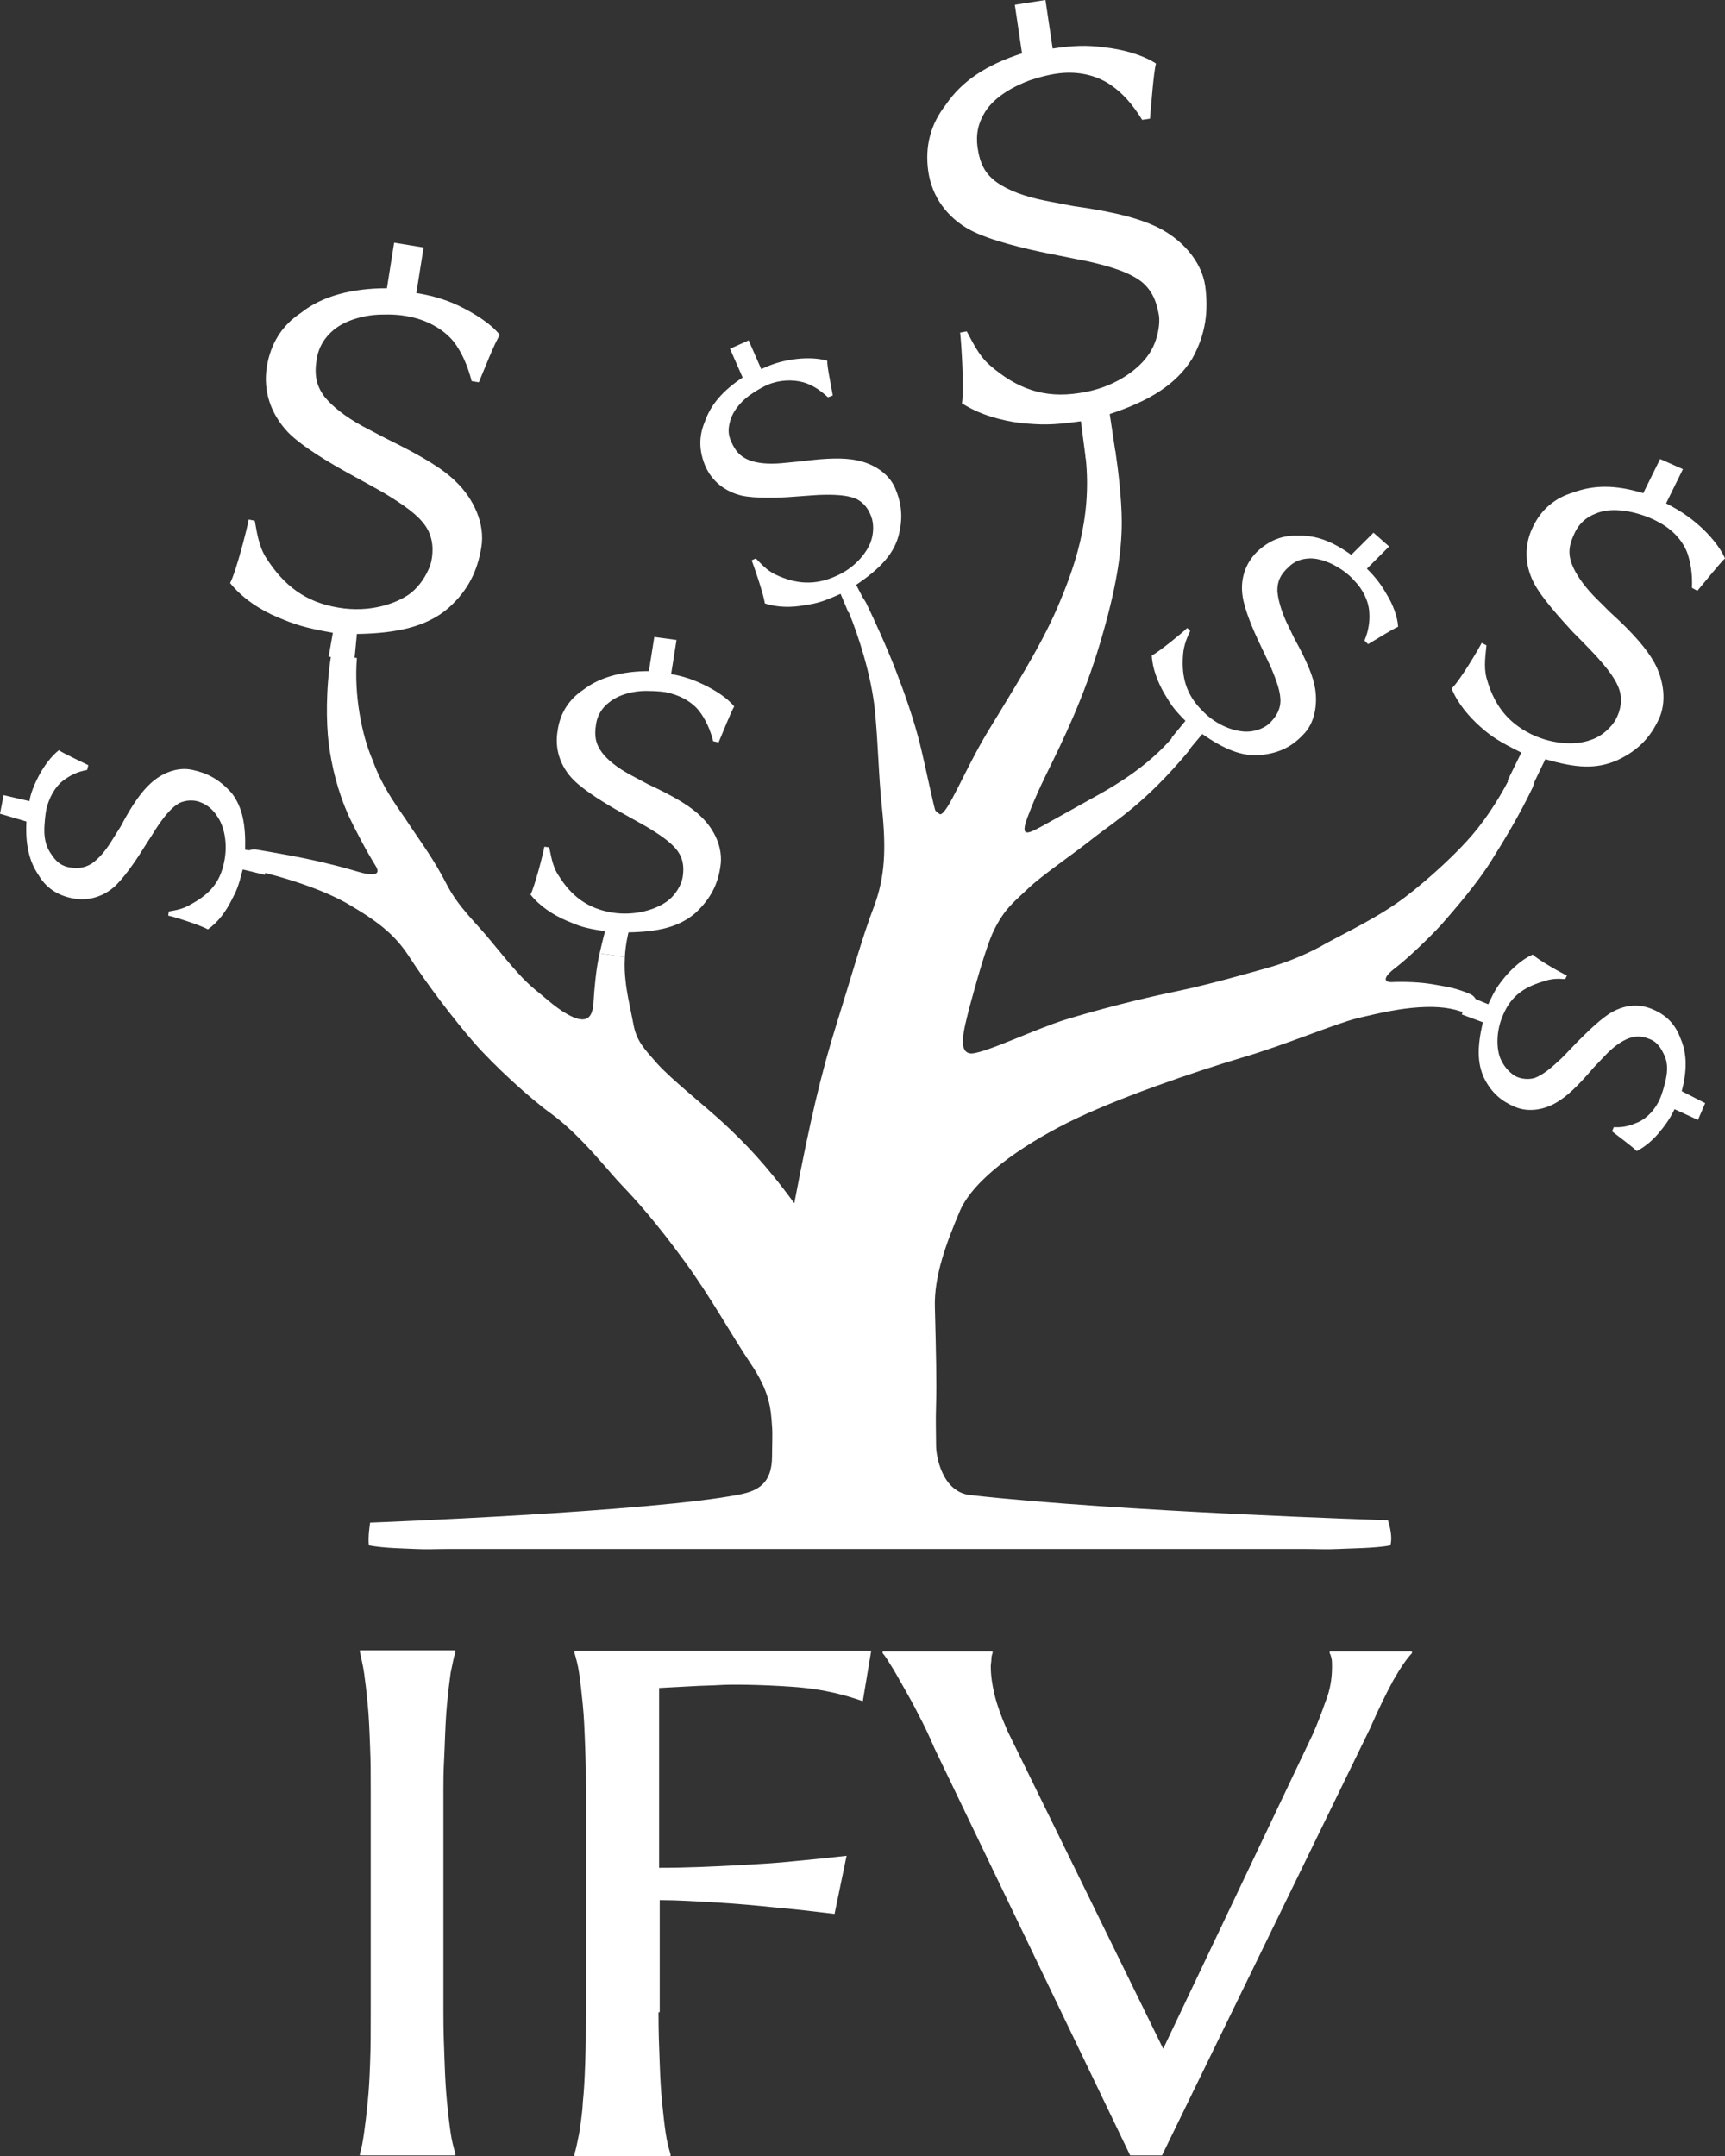 <svg width="80" height="100" viewBox="0 0 80 100" fill="none" xmlns="http://www.w3.org/2000/svg">
<rect x="0" y="0" width="80" height="100" fill="#333333" stroke="none"/>
<g clip-path="url(#clip0_158_4277)">
<path d="M16.691 99.889C16.775 99.639 16.83 99.305 16.886 98.916C16.942 98.527 16.998 98.054 17.053 97.499C17.109 96.943 17.137 96.442 17.165 95.664C17.193 94.886 17.193 94.358 17.193 93.302V83.018C17.193 81.962 17.193 81.851 17.165 81.073C17.137 80.295 17.109 79.6 17.053 79.044C16.998 78.46 16.942 77.988 16.886 77.599C16.83 77.21 16.747 76.904 16.691 76.626V76.543H21.122V76.626C21.038 76.876 20.982 77.21 20.899 77.599C20.843 77.988 20.787 78.46 20.731 79.044C20.676 79.627 20.648 80.295 20.62 81.073C20.592 81.851 20.564 81.962 20.564 83.018V93.302C20.564 94.358 20.592 94.858 20.62 95.664C20.648 96.442 20.676 96.915 20.731 97.499C20.787 98.054 20.843 98.555 20.899 98.916C20.954 99.305 21.038 99.611 21.122 99.889V99.972H16.691V99.889Z" fill="white"/>
<path d="M30.54 93.33C30.54 94.386 30.568 94.886 30.596 95.692C30.623 96.47 30.651 96.943 30.707 97.526C30.763 98.082 30.819 98.582 30.874 98.944C30.93 99.333 31.014 99.639 31.097 99.917V100H26.639V99.917C26.722 99.666 26.778 99.333 26.862 98.944C26.917 98.555 27.001 98.082 27.029 97.526C27.085 96.971 27.113 96.47 27.14 95.692C27.168 94.914 27.168 94.386 27.168 93.33V83.046C27.168 81.99 27.168 81.879 27.14 81.101C27.113 80.322 27.085 79.628 27.029 79.072C26.973 78.488 26.917 78.016 26.862 77.626C26.806 77.237 26.722 76.932 26.639 76.654V76.57C27.67 76.57 28.701 76.57 29.76 76.57C30.819 76.57 40.404 76.57 40.404 76.57L40.014 78.905C39.373 78.683 38.342 78.349 36.754 78.238C35.165 78.127 33.884 78.127 33.438 78.154C32.992 78.182 32.546 78.182 32.128 78.21C31.627 78.238 31.125 78.266 30.568 78.293V86.632C31.849 86.632 33.02 86.576 34.079 86.52C35.138 86.465 36.057 86.409 36.837 86.326C37.729 86.242 38.537 86.159 39.262 86.076L38.704 88.772C37.785 88.66 36.837 88.549 35.89 88.466C35.082 88.382 34.19 88.299 33.243 88.243C32.295 88.188 31.404 88.132 30.596 88.132V93.33H30.54Z" fill="white"/>
<path d="M46.033 76.598V76.681C46.005 76.737 45.977 76.848 45.977 76.96C45.977 77.071 45.949 77.182 45.949 77.293C45.949 77.682 46.005 78.099 46.116 78.572C46.228 79.044 46.423 79.6 46.729 80.295L53.946 95.025L60.885 80.434C61.08 79.989 61.275 79.489 61.47 78.933C61.693 78.377 61.776 77.849 61.776 77.293C61.776 77.154 61.776 77.015 61.748 76.904C61.721 76.793 61.693 76.709 61.665 76.681V76.598H65.482V76.681C65.26 76.904 64.953 77.349 64.619 77.932C64.284 78.544 63.922 79.294 63.532 80.183L53.891 99.972H52.414L43.33 81.073C43.107 80.545 42.856 80.017 42.605 79.544C42.355 79.044 42.104 78.599 41.881 78.21C41.658 77.821 41.463 77.46 41.296 77.21C41.129 76.932 41.017 76.765 40.934 76.681V76.598H46.033Z" fill="white"/>
<path d="M19.032 38.327C19.533 39.077 20.118 39.856 20.704 40.995C21.289 42.135 22.097 42.802 22.849 43.747C23.852 44.97 24.298 45.47 24.8 45.887C25.357 46.331 25.886 46.859 26.555 47.165C27.252 47.471 27.503 47.165 27.53 46.415C27.558 45.942 27.642 44.914 27.809 44.219L28.98 44.386C28.952 44.858 28.98 45.192 29.007 45.442C29.063 46.053 29.23 46.748 29.37 47.471C29.509 48.277 29.871 48.638 30.456 49.305C31.153 50.084 32.546 51.167 33.577 52.112C34.525 53.002 35.472 53.947 36.837 55.809C37.562 52.001 38.091 49.75 38.788 47.526C39.484 45.303 40.014 43.385 40.543 42.023C41.045 40.662 41.101 39.383 40.906 37.493C40.738 35.937 40.738 34.603 40.571 32.907C40.404 31.323 39.819 29.489 39.345 28.349C38.983 27.488 39.707 27.071 40.181 27.988C40.516 28.683 41.129 30.017 41.547 31.101C41.965 32.185 42.382 33.38 42.661 34.492C42.94 35.631 43.33 37.549 43.386 37.604C43.441 37.66 43.581 37.771 43.608 37.771C43.971 37.715 44.723 35.742 45.81 33.936C46.869 32.185 48.234 30.045 49.014 28.238C49.794 26.431 50.658 24.097 50.352 21.234C50.24 20.206 51.55 19.872 51.745 21.04C51.829 21.596 52.024 23.096 52.024 24.208C52.024 25.625 51.773 27.293 51.02 29.822C50.268 32.351 49.321 34.297 48.513 35.937C47.955 37.076 47.677 37.827 47.565 38.16C47.398 38.772 47.649 38.688 48.262 38.355C49.209 37.827 50.073 37.354 50.909 36.882C51.856 36.354 53.278 35.492 54.392 34.186C55.005 33.463 55.646 34.214 55.089 34.881C53.138 37.215 51.773 38.049 50.798 38.8C49.794 39.605 48.346 40.578 47.705 41.19C47.036 41.829 46.59 42.135 46.089 43.163C45.698 43.969 45.169 45.97 44.946 46.776C44.723 47.693 44.361 48.888 45.085 48.861C45.782 48.805 48.039 47.721 49.377 47.304C50.909 46.832 52.86 46.331 54.476 45.998C56.092 45.664 57.903 45.136 58.711 44.914C59.519 44.692 60.383 44.358 61.219 43.913C61.971 43.469 63.504 42.774 64.786 41.885C65.789 41.19 67.238 39.883 68.018 39.022C68.743 38.244 69.467 37.16 69.996 36.131C70.582 34.992 71.501 35.659 71.055 36.576C70.47 37.799 69.746 38.994 69.188 39.883C68.52 40.967 67.433 42.218 66.848 42.885C66.207 43.58 65.26 44.469 64.758 44.858C63.978 45.442 64.312 45.553 64.507 45.553C65.176 45.525 65.9 45.553 66.513 45.664C67.154 45.776 67.544 45.831 68.185 46.109C68.743 46.359 68.464 47.193 67.907 46.971C67.349 46.748 66.681 46.665 65.817 46.721C64.953 46.776 64.145 46.943 62.975 47.221C61.86 47.499 59.603 48.471 57.597 49.055C55.367 49.722 51.773 50.945 49.544 52.057C47.315 53.169 45.169 54.697 44.528 56.142C43.915 57.588 43.302 59.172 43.358 60.673C43.413 62.785 43.441 64.091 43.413 65.147C43.386 65.898 43.413 66.509 43.413 67.065C43.413 67.538 43.692 69.205 45.002 69.344C51.912 70.122 64.368 70.511 64.368 70.511C64.368 70.511 64.619 71.234 64.479 71.679C63.783 71.818 62.529 71.818 62.055 71.846C61.553 71.873 61.052 71.846 60.495 71.846C56.175 71.846 47.621 71.846 41.881 71.846C36.141 71.846 25.134 71.846 20.815 71.846C20.286 71.846 19.756 71.873 19.255 71.846C18.753 71.818 17.861 71.818 17.109 71.679C17.053 71.317 17.165 70.623 17.165 70.623C17.165 70.623 30.261 70.122 34.302 69.316C35.138 69.15 35.806 68.816 35.806 67.538C35.806 67.037 35.834 66.481 35.806 66.176C35.751 65.259 35.667 64.508 34.803 63.23C33.939 61.951 32.992 60.2 31.71 58.449C30.428 56.698 29.509 55.67 28.84 54.975C28.171 54.28 26.973 52.696 25.58 51.668C24.605 50.973 22.905 49.416 21.985 48.36C21.066 47.304 19.812 45.664 18.948 44.33C18.363 43.441 17.666 42.83 16.301 42.023C15.019 41.245 13.069 40.634 11.369 40.273C11.369 40.273 11.118 39.272 11.926 39.411C12.734 39.55 14.1 39.772 15.409 40.106C16.635 40.411 16.858 40.55 17.248 40.55C17.499 40.55 17.611 40.439 17.388 40.106C16.97 39.439 16.44 38.41 16.189 37.882C15.66 36.715 15.381 35.548 15.242 34.464C15.131 33.519 15.103 32.018 15.354 30.406L16.552 30.517C16.412 32.212 16.775 34.102 17.276 35.242C17.778 36.659 18.558 37.577 19.032 38.327Z" fill="white"/>
<path d="M55.897 13.285C55.73 12.09 54.782 11.089 53.723 10.561C52.943 10.172 51.801 9.839 49.794 9.561L48.485 9.311C47.51 9.116 46.785 8.838 46.256 8.477C45.67 8.06 45.448 7.588 45.336 6.837C45.252 6.226 45.364 5.698 45.698 5.17C46.144 4.475 47.008 4.002 47.76 3.724C48.513 3.474 48.986 3.419 48.986 3.419C49.878 3.28 50.798 3.446 51.522 3.947C52.052 4.308 52.525 4.836 52.971 5.559L53.333 5.503C53.389 4.892 53.501 3.335 53.612 2.946C52.971 2.529 52.024 2.279 51.216 2.196C50.407 2.084 49.739 2.112 48.819 2.251L48.485 0L47.064 0.222L47.398 2.474C45.754 3.002 44.612 3.752 43.859 4.864C43.163 5.753 42.884 6.782 43.051 7.949C43.218 9.116 43.915 10.089 45.002 10.673C45.893 11.145 47.51 11.534 48.624 11.757C49.711 11.979 50.435 12.118 50.435 12.118C51.55 12.368 52.414 12.646 52.971 13.091C53.528 13.563 53.668 14.175 53.751 14.647C53.807 15.092 53.668 15.925 53.222 16.509C52.748 17.176 51.634 18.01 50.045 18.232C48.429 18.483 47.175 18.038 45.921 16.954C45.364 16.481 45.057 15.759 44.835 15.37L44.528 15.425C44.584 15.898 44.723 18.066 44.612 18.705C45.42 19.233 46.451 19.511 47.342 19.622C48.262 19.705 48.764 19.733 50.129 19.539L50.352 21.262L51.745 21.067L51.466 19.205C53.306 18.594 54.532 17.843 55.284 16.648C55.953 15.453 56.036 14.369 55.897 13.285Z" fill="white"/>
<path d="M22.32 25.403C22.515 24.291 21.957 23.124 21.149 22.346C20.564 21.762 19.617 21.178 17.917 20.345L16.802 19.761C15.994 19.316 15.409 18.844 15.047 18.399C14.657 17.871 14.573 17.371 14.685 16.676C14.768 16.12 15.047 15.648 15.493 15.286C16.078 14.814 16.998 14.591 17.722 14.591C18.474 14.564 18.92 14.675 18.92 14.675C19.728 14.814 20.536 15.231 21.038 15.842C21.4 16.315 21.679 16.926 21.874 17.677L22.208 17.732C22.431 17.204 22.961 15.842 23.184 15.537C22.738 14.981 21.957 14.508 21.261 14.175C20.564 13.841 19.84 13.674 19.31 13.591L19.645 11.479L18.279 11.256L17.945 13.369C16.329 13.369 14.936 13.73 13.96 14.508C13.069 15.092 12.539 15.953 12.372 17.037C12.205 18.121 12.539 19.177 13.347 20.039C13.988 20.706 15.354 21.512 16.273 22.012C17.193 22.513 17.778 22.846 17.778 22.846C18.697 23.402 19.394 23.875 19.756 24.43C20.118 24.986 20.091 25.598 20.007 26.015C19.923 26.431 19.561 27.126 19.004 27.543C18.391 27.988 17.165 28.433 15.688 28.182C14.183 27.932 13.18 27.182 12.344 25.876C11.982 25.32 11.898 24.569 11.815 24.152L11.536 24.097C11.453 24.541 10.951 26.515 10.672 27.043C11.229 27.738 12.066 28.294 12.874 28.627C13.654 28.961 14.155 29.127 15.437 29.35L15.242 30.462L16.44 30.573L16.552 29.405C18.391 29.378 19.784 29.072 20.787 28.21C21.762 27.349 22.153 26.404 22.32 25.403Z" fill="white"/>
<path d="M33.41 40.189C33.549 39.328 33.131 38.466 32.518 37.882C32.072 37.438 31.376 36.993 30.066 36.382L29.23 35.937C28.617 35.603 28.171 35.242 27.921 34.908C27.614 34.492 27.558 34.13 27.642 33.602C27.698 33.185 27.921 32.824 28.255 32.574C28.701 32.213 29.37 32.046 29.955 32.046C30.512 32.046 30.846 32.101 30.846 32.101C31.459 32.213 32.072 32.518 32.435 32.991C32.713 33.352 32.936 33.825 33.076 34.38L33.326 34.436C33.494 34.047 33.911 32.991 34.051 32.768C33.717 32.352 33.131 31.99 32.602 31.74C32.072 31.49 31.627 31.351 31.125 31.268L31.376 29.683L30.345 29.544L30.094 31.129C28.868 31.129 27.809 31.407 27.057 31.99C26.388 32.435 25.97 33.074 25.859 33.908C25.719 34.714 25.97 35.548 26.611 36.187C27.113 36.687 28.116 37.299 28.812 37.688C29.509 38.077 29.955 38.327 29.955 38.327C30.651 38.744 31.181 39.105 31.459 39.522C31.738 39.939 31.71 40.384 31.654 40.717C31.599 41.023 31.348 41.523 30.902 41.829C30.428 42.163 29.509 42.496 28.394 42.329C27.252 42.135 26.5 41.579 25.886 40.578C25.608 40.161 25.552 39.633 25.468 39.3L25.246 39.272C25.19 39.606 24.8 41.106 24.605 41.495C25.023 42.024 25.663 42.441 26.249 42.691C26.834 42.941 27.085 43.052 28.06 43.191C28.06 43.191 27.948 43.608 27.809 44.219L28.979 44.386C29.007 43.802 29.147 43.246 29.147 43.246C30.54 43.219 31.487 42.996 32.24 42.357C32.992 41.662 33.298 40.967 33.41 40.189Z" fill="white"/>
<path d="M41.519 22.651C41.212 21.929 40.46 21.484 39.707 21.345C39.15 21.234 38.398 21.234 37.116 21.401L36.252 21.484C35.611 21.54 35.11 21.484 34.748 21.345C34.33 21.178 34.107 20.928 33.911 20.484C33.744 20.122 33.772 19.817 33.884 19.455C34.051 18.955 34.469 18.51 34.915 18.232C35.333 17.954 35.611 17.843 35.611 17.843C36.141 17.621 36.754 17.593 37.255 17.732C37.645 17.843 38.008 18.066 38.398 18.427L38.621 18.344C38.565 17.954 38.342 16.982 38.37 16.732C37.896 16.593 37.283 16.593 36.754 16.676C36.224 16.759 35.834 16.871 35.305 17.121L34.72 15.787L33.856 16.176L34.441 17.51C33.521 18.121 32.964 18.761 32.685 19.567C32.407 20.233 32.407 20.901 32.713 21.623C33.02 22.318 33.605 22.791 34.385 22.985C34.998 23.124 36.085 23.096 36.782 23.041C37.506 22.985 37.952 22.957 37.952 22.957C38.676 22.93 39.262 22.957 39.68 23.124C40.097 23.319 40.293 23.652 40.404 23.958C40.516 24.236 40.543 24.708 40.376 25.153C40.181 25.653 39.652 26.348 38.732 26.737C37.785 27.154 36.921 27.099 35.974 26.654C35.556 26.459 35.277 26.126 35.054 25.903L34.859 25.987C34.97 26.265 35.416 27.571 35.472 27.988C36.057 28.182 36.726 28.182 37.311 28.071C37.896 27.988 38.175 27.904 38.983 27.543L39.345 28.405L40.181 28.043L39.707 27.126C40.738 26.431 41.407 25.764 41.658 24.903C41.909 23.986 41.797 23.319 41.519 22.651Z" fill="white"/>
<path d="M8.945 35.714C8.248 35.547 7.496 35.853 6.966 36.353C6.576 36.715 6.158 37.27 5.601 38.327L5.183 38.994C4.876 39.494 4.57 39.827 4.263 40.05C3.901 40.272 3.595 40.3 3.149 40.217C2.786 40.133 2.564 39.911 2.369 39.605C2.09 39.216 2.034 38.771 2.062 38.299C2.09 37.826 2.146 37.548 2.146 37.548C2.257 37.048 2.536 36.492 2.954 36.187C3.26 35.964 3.567 35.797 4.04 35.714L4.096 35.492C3.762 35.325 2.926 34.936 2.731 34.797C2.369 35.075 2.034 35.547 1.811 35.964C1.588 36.381 1.421 36.798 1.365 37.159L0.167 36.881L0 37.743L1.226 38.104C1.17 39.105 1.338 39.939 1.783 40.578C2.118 41.161 2.647 41.523 3.344 41.662C4.013 41.801 4.709 41.634 5.266 41.161C5.712 40.772 6.27 39.966 6.632 39.383C6.994 38.827 7.217 38.466 7.217 38.466C7.579 37.91 7.914 37.493 8.276 37.27C8.638 37.076 9.056 37.104 9.307 37.215C9.586 37.326 9.864 37.521 10.087 37.882C10.366 38.271 10.589 39.077 10.394 39.994C10.198 40.939 9.725 41.467 8.861 41.94C8.499 42.162 8.164 42.218 7.83 42.273L7.802 42.468C8.081 42.523 9.307 42.913 9.641 43.107C10.115 42.773 10.477 42.273 10.728 41.773C10.979 41.3 11.062 41.106 11.257 40.328L12.288 40.578L12.428 39.577L11.369 39.411C11.397 38.271 11.257 37.465 10.756 36.798C10.171 36.131 9.586 35.853 8.945 35.714Z" fill="white"/>
<path d="M76.907 33.407C77.325 32.574 77.158 31.517 76.712 30.712C76.378 30.128 75.792 29.405 74.65 28.377L73.925 27.654C73.396 27.098 73.062 26.598 72.894 26.153C72.699 25.625 72.783 25.236 73.034 24.708C73.229 24.291 73.563 23.985 74.009 23.819C74.594 23.569 75.347 23.652 75.932 23.819C76.517 23.985 76.851 24.18 76.851 24.18C77.464 24.486 77.994 24.986 78.245 25.625C78.412 26.098 78.495 26.626 78.467 27.265L78.718 27.404C79.025 27.043 79.777 26.098 80 25.903C79.777 25.375 79.275 24.791 78.802 24.375C78.328 23.958 77.91 23.68 77.269 23.346L78.049 21.762L76.991 21.29L76.21 22.874C74.929 22.485 73.925 22.485 72.95 22.846C72.114 23.096 71.473 23.624 71.083 24.458C70.693 25.264 70.693 26.181 71.139 27.043C71.501 27.738 72.365 28.683 72.95 29.322C73.563 29.933 73.953 30.35 73.953 30.35C74.538 30.989 74.984 31.545 75.124 32.073C75.263 32.601 75.096 33.074 74.929 33.38C74.761 33.685 74.316 34.158 73.758 34.325C73.173 34.547 72.086 34.575 71 34.047C69.885 33.491 69.272 32.657 68.938 31.434C68.798 30.906 68.91 30.295 68.938 29.933L68.715 29.822C68.547 30.156 67.684 31.601 67.322 31.934C67.6 32.629 68.13 33.241 68.659 33.713C69.188 34.186 69.606 34.436 70.554 34.908L69.913 36.215L70.972 36.659L71.668 35.214C73.117 35.631 74.009 35.686 74.984 35.27C76.015 34.797 76.545 34.158 76.907 33.407Z" fill="white"/>
<path d="M60.411 34.102C60.968 33.574 61.108 32.712 60.996 31.962C60.913 31.406 60.634 30.711 60.021 29.6L59.659 28.849C59.408 28.293 59.269 27.793 59.241 27.404C59.241 26.959 59.38 26.654 59.742 26.32C60.021 26.042 60.3 25.931 60.69 25.903C61.219 25.875 61.776 26.125 62.194 26.403C62.612 26.681 62.807 26.931 62.807 26.931C63.197 27.321 63.476 27.876 63.504 28.404C63.532 28.821 63.476 29.238 63.281 29.711L63.448 29.878C63.783 29.683 64.619 29.155 64.841 29.072C64.814 28.599 64.591 28.015 64.312 27.571C64.061 27.126 63.81 26.793 63.393 26.376L64.424 25.347L63.699 24.708L62.668 25.736C61.776 25.097 61.024 24.819 60.188 24.847C59.464 24.819 58.851 25.069 58.293 25.597C57.764 26.125 57.513 26.848 57.624 27.626C57.708 28.265 58.126 29.238 58.433 29.878C58.739 30.517 58.934 30.934 58.934 30.934C59.213 31.601 59.408 32.129 59.38 32.574C59.352 33.018 59.101 33.324 58.878 33.546C58.683 33.741 58.265 33.935 57.82 33.935C57.29 33.935 56.454 33.685 55.758 32.963C55.033 32.24 54.782 31.434 54.866 30.378C54.894 29.933 55.061 29.544 55.2 29.266L55.061 29.127C54.838 29.349 53.779 30.211 53.417 30.406C53.445 31.017 53.696 31.628 53.974 32.129C54.281 32.629 54.364 32.824 54.977 33.435L54.337 34.213L55.033 34.908L55.758 34.047C56.761 34.741 57.597 35.103 58.461 35.019C59.352 34.936 59.937 34.602 60.411 34.102Z" fill="white"/>
<path d="M70.247 51.334C70.888 51.612 71.641 51.473 72.226 51.111C72.644 50.861 73.145 50.417 73.898 49.527L74.427 48.971C74.817 48.555 75.179 48.304 75.514 48.166C75.904 48.026 76.183 48.054 76.573 48.221C76.879 48.36 77.046 48.638 77.186 48.944C77.381 49.361 77.325 49.805 77.213 50.25C77.102 50.695 76.991 50.945 76.991 50.945C76.796 51.417 76.405 51.862 75.96 52.056C75.625 52.196 75.319 52.307 74.845 52.279L74.761 52.473C75.04 52.696 75.764 53.224 75.904 53.391C76.294 53.196 76.712 52.835 76.991 52.473C77.297 52.112 77.52 51.751 77.659 51.445L78.746 51.945L79.081 51.167L77.994 50.611C78.245 49.666 78.245 48.86 77.938 48.166C77.715 47.554 77.325 47.109 76.684 46.831C76.071 46.553 75.402 46.581 74.761 46.943C74.26 47.221 73.591 47.888 73.145 48.332C72.699 48.805 72.421 49.083 72.421 49.083C71.947 49.527 71.557 49.861 71.167 50C70.777 50.111 70.387 50 70.192 49.861C69.969 49.694 69.746 49.472 69.579 49.083C69.411 48.666 69.356 47.86 69.718 47.054C70.08 46.22 70.637 45.803 71.557 45.525C71.947 45.386 72.254 45.386 72.588 45.414L72.671 45.247C72.421 45.136 71.334 44.525 71.083 44.274C70.582 44.497 70.136 44.914 69.802 45.303C69.467 45.72 69.356 45.859 69.021 46.581L68.074 46.192L67.795 47.054L68.77 47.415C68.52 48.499 68.492 49.277 68.826 50C69.188 50.722 69.662 51.084 70.247 51.334Z" fill="white"/>
</g>
<defs>
<clipPath id="clip0_158_4277">
<rect width="80" height="100" fill="white"/>
</clipPath>
</defs>
</svg>
